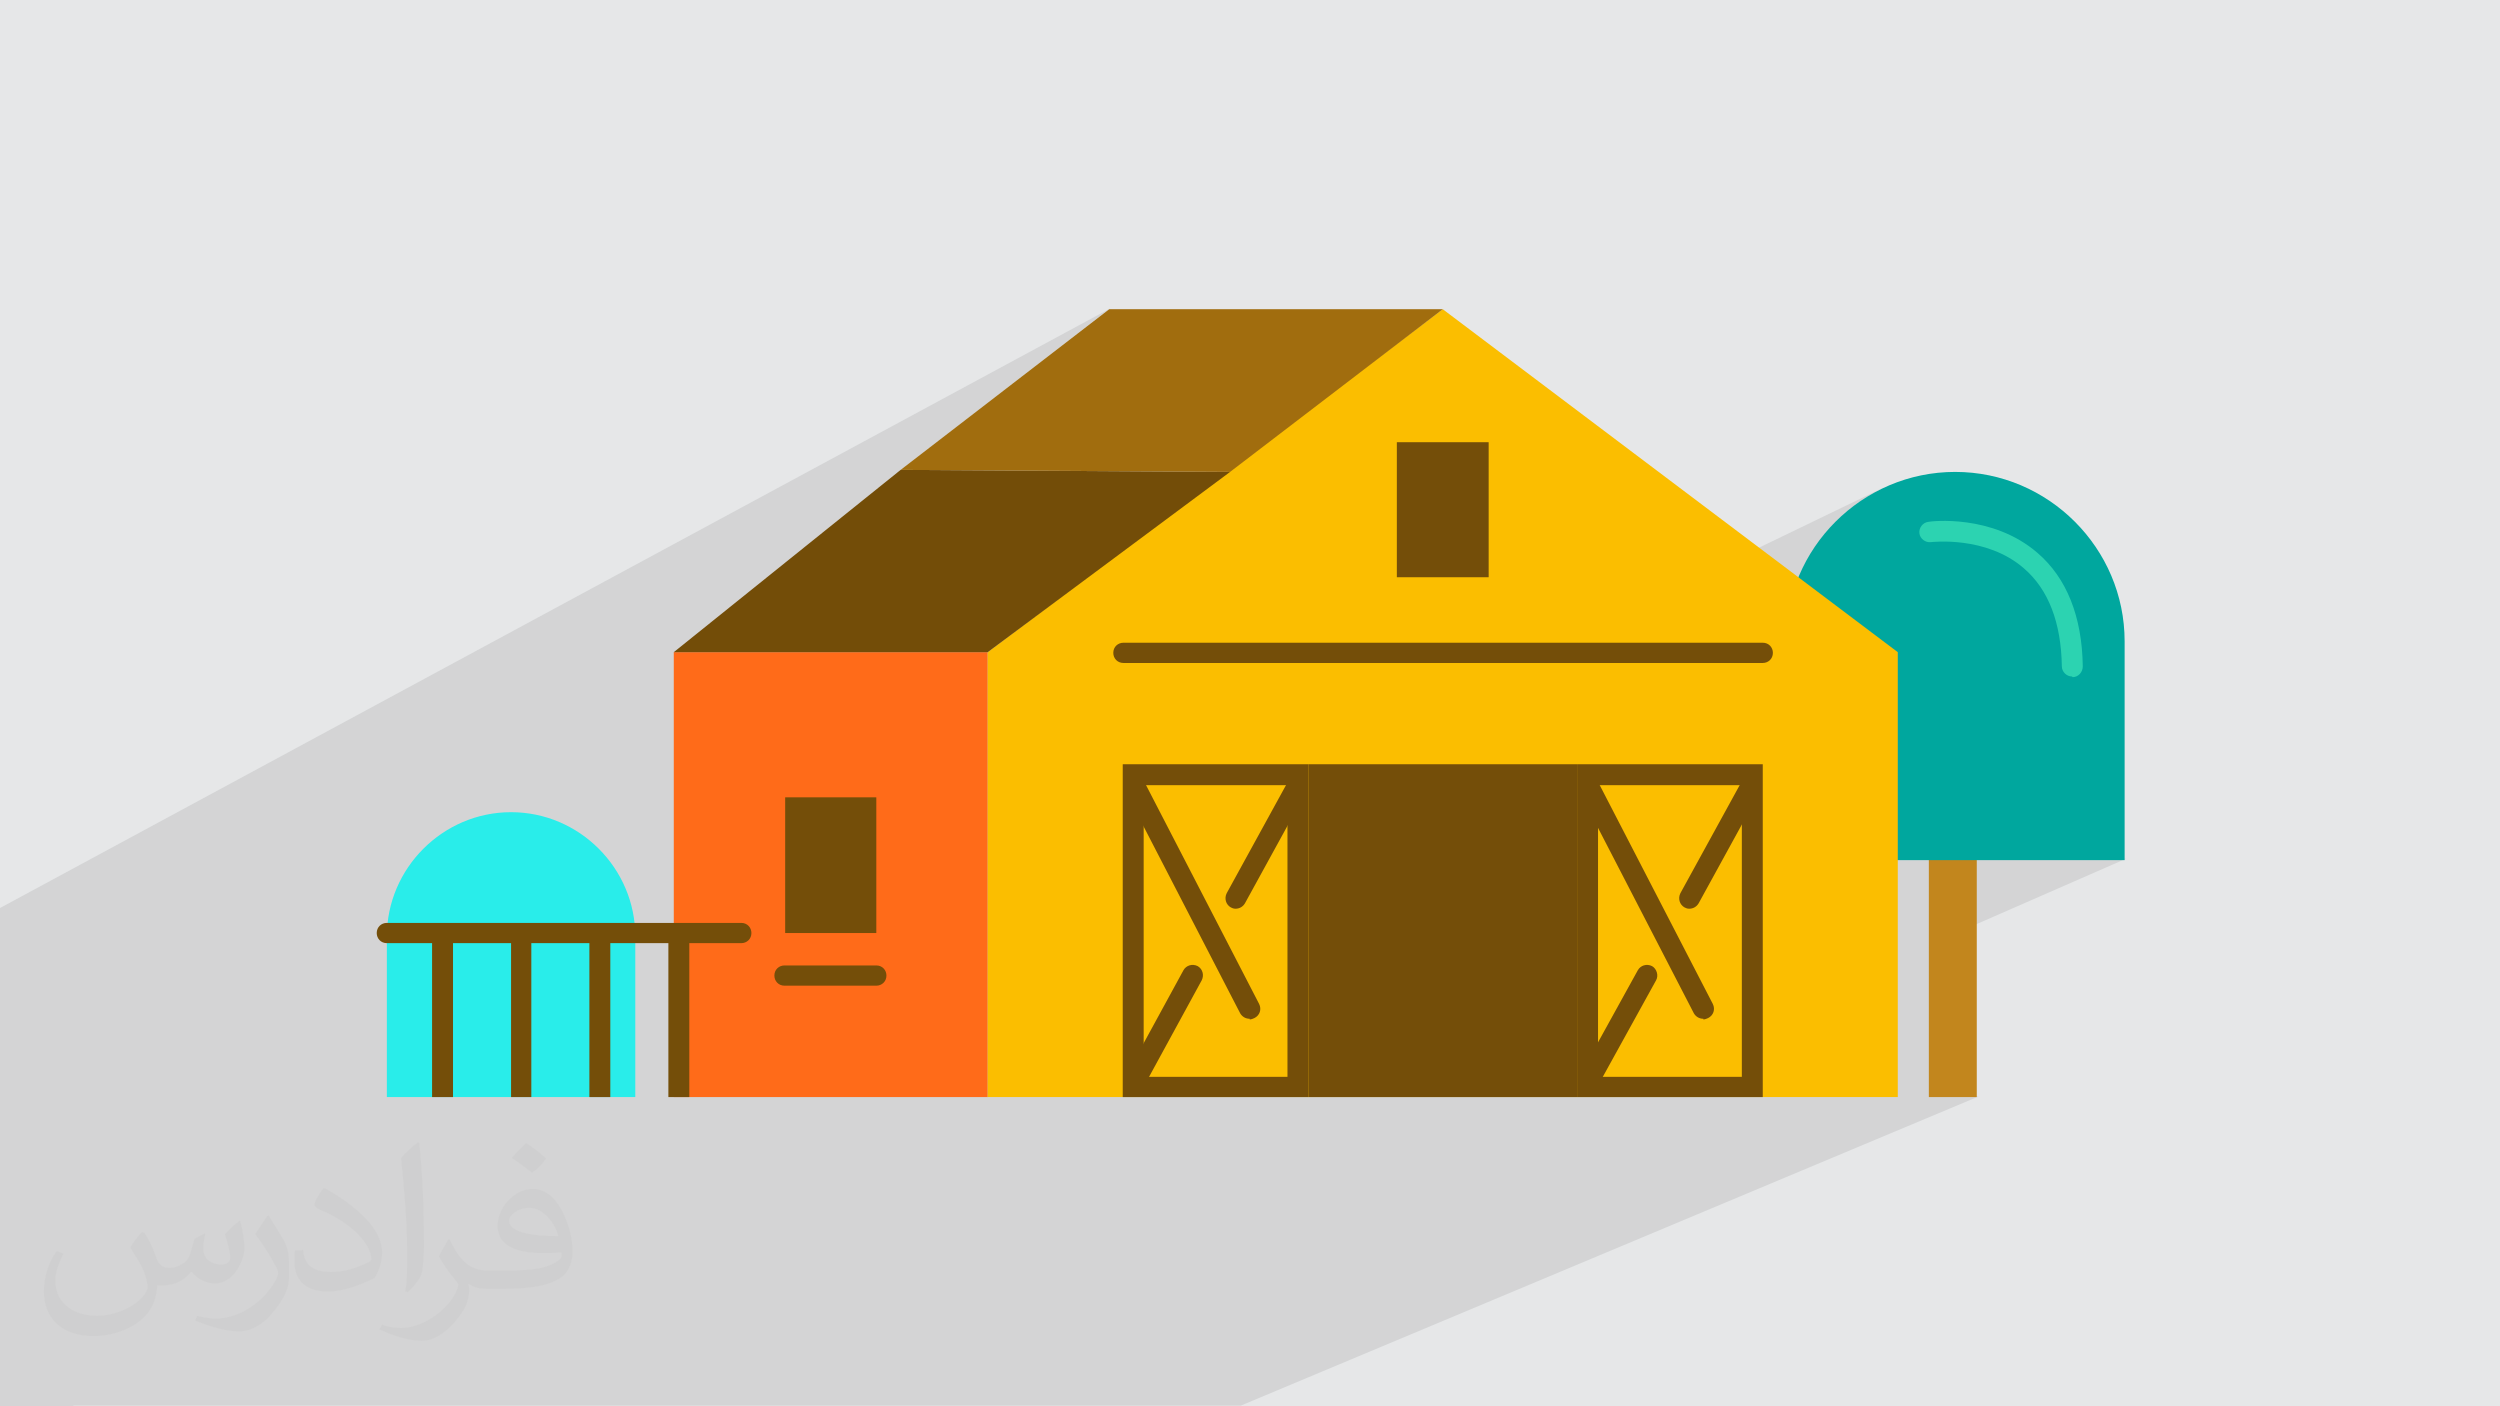 <?xml version="1.0" encoding="UTF-8"?>
<!DOCTYPE svg PUBLIC "-//W3C//DTD SVG 1.1//EN" "http://www.w3.org/Graphics/SVG/1.1/DTD/svg11.dtd">
<!-- Creator: CorelDRAW 2017 -->
<svg xmlns="http://www.w3.org/2000/svg" xml:space="preserve" width="3.703in" height="2.083in" version="1.1" style="shape-rendering:geometricPrecision; text-rendering:geometricPrecision; image-rendering:optimizeQuality; fill-rule:evenodd; clip-rule:evenodd"
viewBox="0 0 3703 2083"
 xmlns:xlink="http://www.w3.org/1999/xlink"
 xmlns:xodm="http://www.corel.com/coreldraw/odm/2003">
 <defs>
  <style type="text/css">
   <![CDATA[
    .fil0 {fill:#E6E7E8}
    .fil6 {fill:#00A79E;fill-rule:nonzero}
    .fil3 {fill:#29EDEA;fill-rule:nonzero}
    .fil11 {fill:#2CD3B1;fill-rule:nonzero}
    .fil9 {fill:#734D08;fill-rule:nonzero}
    .fil8 {fill:#744E09;fill-rule:nonzero}
    .fil10 {fill:#A16D0E;fill-rule:nonzero}
    .fil5 {fill:#C2861D;fill-rule:nonzero}
    .fil4 {fill:#FBBE00;fill-rule:nonzero}
    .fil7 {fill:#FF6B19;fill-rule:nonzero}
    .fil2 {fill:#373435;fill-opacity:0.031}
    .fil1 {fill:#373435;fill-opacity:0.102}
   ]]>
  </style>
 </defs>
 <g id="Layer_x0020_1">
  <polygon class="fil0" points="-3,0 3706,0 3706,2083 -3,2083 "/>
  <path class="fil1" d="M108 2083l-1 0 -43 0 -22 0 -7 0 -28 0 -9 0 0 -4 0 0 0 0 0 -3 0 -6 0 -1 0 0 0 -5 0 -5 0 -9 0 -34 0 -5 0 -12 0 -2 0 -1 0 -4 0 -2 0 -15 0 -19 0 -5 0 -8 0 -1 0 0 0 -2 0 -30 0 -34 0 -43 0 -12 0 -30 0 -2 0 -18 0 -1 0 -5 0 -51 0 -2 0 -3 0 -18 0 -10 0 -13 0 -9 0 -20 0 -65 0 -1 0 -80 0 -83 0 -64 1646 -889 -308 238 344 2 459 -239 -319 240 3 0 -11 6 -340 256 598 -306 136 0 0 201 -194 96 304 0 472 -228 -11 6 -10 6 -10 7 -10 7 -9 7 -9 8 -9 8 -8 9 -8 9 -7 9 -7 10 -7 10 -6 10 -6 11 -5 11 -5 11 -1 2 190 -91 3 -1 3 -1 1 0 1 0 2 0 2 0 2 0 3 0 3 0 4 0 4 0 4 0 5 0 5 0 5 0 5 0 6 1 6 1 6 1 6 1 6 1 6 1 7 2 7 2 7 2 7 2 7 3 7 3 7 3 7 4 7 4 7 4 6 5 6 5 4 4 4 4 4 4 4 4 4 4 3 4 3 4 3 4 3 4 3 5 3 5 3 5 3 5 2 5 2 5 2 5 2 5 2 5 2 6 2 6 2 6 1 6 1 6 1 6 1 6 1 6 1 6 1 6 1 7 0 7 0 7 0 7 0 3 -1 3 -1 3 -2 2 -2 2 -3 1 -218 99 0 174 288 0 -288 126 0 226 70 0 -1093 458 -65 0 -43 0 -186 0 -95 0 -156 0 -4 0 -4 0 -3 0 -11 0 -19 0 -31 0 -1 0 -3 0 -30 0 -207 0 -7 0 -26 0 -3 0 -26 0 -50 0 -3 0 -10 0 -5 0 -24 0 -18 0 -107 0 -18 0 -1 0 -6 0 -15 0 -3 0 -11 0 -8 0 -10 0 -9 0 -14 0 -3 0 -4 0 -25 0 -2 0 -6 0 -17 0 -72 0 -81 0 -3 0 -20 0 -6 0 -7 0 -37 0 -11 0 0 0 -34 0 -8 0 -3 0 -7 0 -4 0 -12 0 -25 0 -8 0 -102 0zm2788 -1385l0 0z"/>
  <path class="fil2" d="M214 1826c7,11 12,21 16,33 3,7 5,19 21,19 5,0 11,-1 17,-5 7,-3 12,-9 14,-17l6 -21 15 -8 1 1c-2,8 -3,16 -3,21 0,18 15,24 27,24 7,0 13,-3 13,-10 0,-8 -4,-23 -8,-35 7,-7 14,-14 22,-20l1 1c4,15 6,30 6,40 0,10 -4,20 -8,27 -7,14 -20,25 -36,25 -12,0 -25,-6 -34,-17l-1 0c-9,11 -22,20 -43,20l-7 0c-1,14 -4,24 -9,33 -13,25 -50,42 -85,42 -49,0 -74,-28 -74,-66 0,-23 8,-45 19,-60l10 4c-7,14 -12,27 -12,40 0,35 29,52 62,52 31,0 69,-19 75,-42 -3,-25 -12,-36 -26,-59 4,-8 10,-15 17,-23l1 0 0 0 0 0 0 0 0 0 0 0 3 1zm565 -133c10,6 20,14 30,23 -6,8 -12,15 -21,21 -10,-8 -20,-15 -30,-22 7,-8 14,-15 21,-22l0 0 0 0 0 0 0 0 0 0 0 0 0 0zm5 96c-17,0 -30,11 -30,19 0,17 33,23 73,23 -5,-20 -23,-42 -43,-42l0 0 0 0 0 0zm-37 93c22,0 41,-1 55,-4 16,-4 30,-12 30,-18 0,-1 0,-3 -1,-5 -9,1 -19,1 -29,1 -29,0 -52,-7 -61,-23 -2,-5 -4,-10 -4,-16 0,-16 7,-31 19,-42 10,-9 21,-14 33,-14 21,0 37,16 48,42 6,14 11,31 11,51 0,14 -4,25 -12,34 -16,15 -45,21 -90,21l-20 0 0 0 -5 0c-11,0 -19,-2 -26,-7l-1 0c0,3 1,5 1,8 0,10 -3,23 -10,33 -20,30 -42,43 -60,43 -19,0 -42,-7 -63,-17l4 -7c7,3 16,5 29,5 34,0 78,-33 84,-64 -1,-3 -4,-6 -7,-10 -10,-12 -16,-22 -22,-32 5,-10 10,-18 14,-25l2 0c14,29 28,46 57,46l5 0 0 0 21 0 0 0 0 0 0 0 0 0 0 0 0 0 0 0 0 0 -2 0zm-147 31c3,-14 3,-29 3,-43l0 -21c0,-39 -5,-96 -9,-134 7,-8 17,-17 25,-23l2 1c5,47 7,101 7,151 0,13 -1,26 -2,35 -1,12 -8,21 -22,35l-3 -1 -1 0zm-151 -62c1,18 10,33 41,33 20,0 36,-5 55,-14 3,-1 5,-3 5,-5 0,-12 -9,-27 -24,-41 -14,-13 -34,-25 -52,-32 -6,-3 -8,-5 -8,-8 0,-5 7,-16 13,-24l2 0c21,11 43,27 60,44 15,16 25,33 25,51 0,13 -4,26 -11,38 -23,11 -46,20 -70,20 -29,0 -49,-14 -49,-45 0,-3 0,-9 1,-16l10 0 0 0 0 0 0 0 0 0 0 0 0 0 0 0 0 0 2 -1zm-52 -52l18 29c7,11 13,22 13,41l0 24c0,19 -12,39 -32,60 -15,14 -29,19 -42,19 -19,0 -40,-6 -65,-16l3 -7c8,2 17,4 28,4 36,0 72,-26 89,-58 2,-4 3,-7 3,-9 0,-4 -2,-8 -4,-11 -9,-17 -19,-33 -30,-47 6,-9 12,-18 18,-27l1 0 0 0 0 0 0 0 0 0 0 0 0 0 0 0 0 0 0 -2z"/>
  <g id="_2040164212144">
   <path class="fil3" d="M573 1625l0 -238c0,-101 83,-184 184,-184l0 0c101,0 184,83 184,184l0 238 -367 0z"/>
   <path class="fil4" d="M2720 1287l-296 0c-9,0 -15,-7 -15,-15 0,-9 7,-15 15,-15l296 0c9,0 15,7 15,15 0,9 -7,15 -15,15z"/>
   <polygon class="fil5" points="2857,1625 2928,1625 2928,1086 2857,1086 "/>
   <path class="fil6" d="M2645 1274l0 -324c0,-138 113,-251 251,-251l0 0c138,0 251,113 251,251l0 324 -501 0z"/>
   <polygon class="fil7" points="998,1625 1463,1625 1463,966 998,966 "/>
   <polygon class="fil4" points="2137,458 1463,966 1463,1625 2811,1625 2811,966 "/>
   <polygon class="fil8" points="1938,1625 2336,1625 2336,1132 1938,1132 "/>
   <polygon class="fil8" points="2069,855 2205,855 2205,655 2069,655 "/>
   <polygon class="fil8" points="1163,1382 1298,1382 1298,1181 1163,1181 "/>
   <path class="fil8" d="M2611 1132l-275 0 0 493 275 0 0 -493zm-31 31l0 432 -213 0 0 -432 213 0 0 0z"/>
   <path class="fil8" d="M1938 1132l-275 0 0 493 275 0 0 -493zm-31 31l0 432 -213 0 0 -432 213 0 0 0z"/>
   <path class="fil8" d="M2523 1509c-6,0 -11,-3 -14,-8l-169 -327c-4,-8 -1,-17 7,-21 7,-4 17,-1 21,7l169 327c4,8 1,17 -7,21 -2,1 -5,2 -7,2z"/>
   <path class="fil8" d="M2354 1614c-3,0 -5,-1 -7,-2 -7,-4 -10,-14 -6,-21l85 -154c4,-7 13,-10 21,-6 7,4 10,14 6,21l-85 154c-3,5 -8,8 -14,8z"/>
   <path class="fil8" d="M2502 1346c-3,0 -5,-1 -7,-2 -7,-4 -10,-13 -6,-21l90 -164c4,-7 14,-10 21,-6 7,4 10,13 6,21l-90 164c-3,5 -8,8 -14,8z"/>
   <path class="fil8" d="M1851 1509c-6,0 -11,-3 -14,-8l-169 -327c-4,-8 -1,-17 7,-21 7,-4 17,-1 21,7l169 327c4,8 1,17 -7,21 -2,1 -5,2 -7,2z"/>
   <path class="fil8" d="M1682 1614c-3,0 -5,-1 -7,-2 -7,-4 -10,-13 -6,-21l84 -154c4,-7 13,-10 21,-6 7,4 10,13 6,21l-84 154c-3,5 -8,8 -14,8z"/>
   <path class="fil8" d="M1830 1346c-3,0 -5,-1 -7,-2 -7,-4 -10,-13 -6,-21l90 -164c4,-7 13,-10 21,-6 7,4 10,13 6,21l-90 164c-3,5 -8,8 -14,8z"/>
   <polygon class="fil9" points="998,966 1334,696 1822,699 1463,966 "/>
   <polygon class="fil10" points="1334,696 1643,458 2137,458 1822,699 "/>
   <path class="fil8" d="M2611 982l-947 0c-9,0 -15,-7 -15,-15 0,-9 7,-15 15,-15l947 0c9,0 15,7 15,15 0,9 -7,15 -15,15z"/>
   <path class="fil8" d="M1298 1460l-136 0c-9,0 -15,-7 -15,-15 0,-9 7,-15 15,-15l136 0c9,0 15,7 15,15 0,9 -7,15 -15,15z"/>
   <path class="fil8" d="M1098 1397l-525 0c-9,0 -15,-7 -15,-15 0,-9 7,-15 15,-15l525 0c9,0 15,7 15,15 0,9 -7,15 -15,15z"/>
   <polygon class="fil8" points="640,1625 671,1625 671,1382 640,1382 "/>
   <polygon class="fil8" points="757,1625 787,1625 787,1382 757,1382 "/>
   <polygon class="fil8" points="873,1625 904,1625 904,1382 873,1382 "/>
   <polygon class="fil8" points="990,1625 1021,1625 1021,1382 990,1382 "/>
   <path class="fil11" d="M3069 1002c-8,0 -15,-7 -15,-15 -1,-65 -20,-114 -56,-145 -56,-49 -137,-39 -138,-39 -8,1 -16,-5 -17,-13 -1,-8 5,-16 13,-17 4,-1 95,-12 162,46 43,37 66,94 67,168 0,9 -7,16 -15,16 0,0 0,0 0,0z"/>
  </g>
 </g>
</svg>
